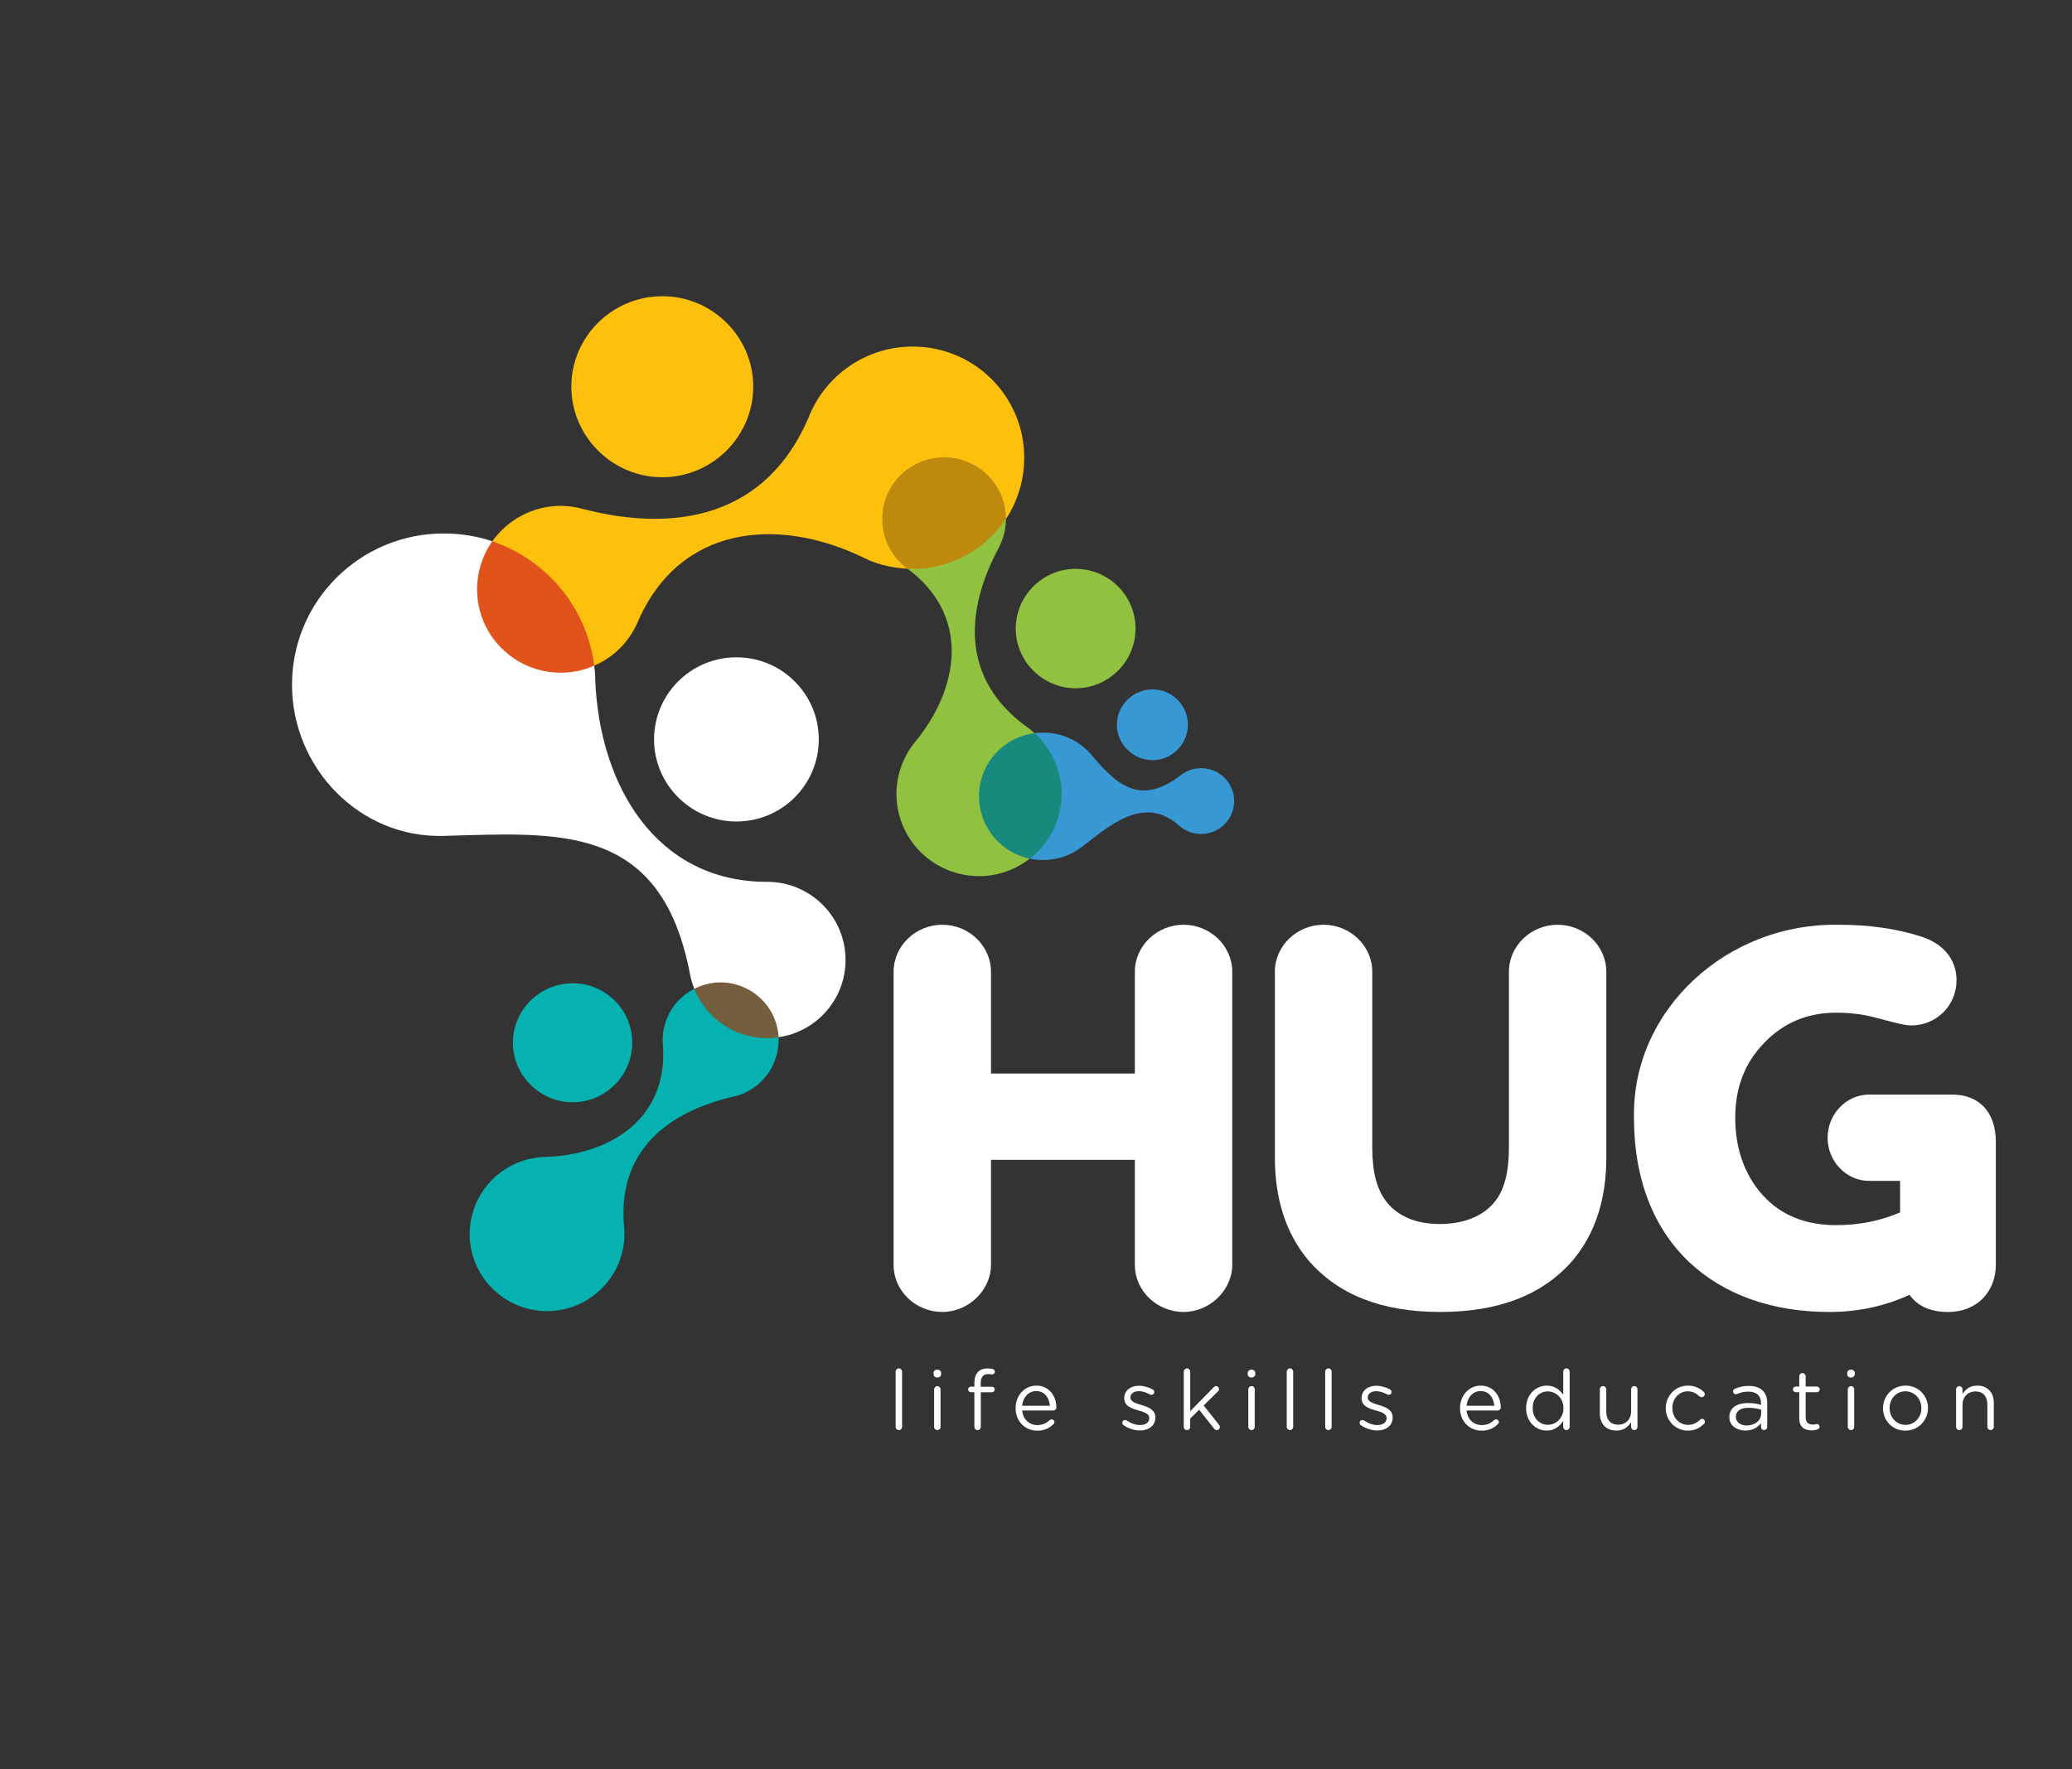 <svg width="240" height="205" viewBox="0 0 240 205" fill="none" xmlns="http://www.w3.org/2000/svg">
<rect x="0" y="0" width="240" height="205" fill="#333333" stroke="none"/>
<path fill-rule="evenodd" clip-rule="evenodd" d="M116.515 60.081C119.239 43.149 89.606 56.855 105.088 65.87C109.899 68.516 115.595 64.464 116.515 60.081Z" fill="#BD8A0D"/>
<path fill-rule="evenodd" clip-rule="evenodd" d="M76.713 55.294C82.504 55.294 87.246 50.567 87.246 44.793C87.246 39.02 82.504 34.319 76.713 34.319C70.921 34.319 66.179 39.02 66.179 44.793C66.179 50.567 70.921 55.294 76.713 55.294Z" fill="#FCC00D"/>
<path fill-rule="evenodd" clip-rule="evenodd" d="M85.3 95.181C90.58 95.181 94.841 90.908 94.841 85.669C94.841 80.431 90.583 76.158 85.3 76.158C80.017 76.158 75.759 80.434 75.759 85.669C75.759 90.905 80.046 95.181 85.3 95.181Z" fill="white"/>
<path fill-rule="evenodd" clip-rule="evenodd" d="M66.334 127.709C70.141 127.709 73.235 124.597 73.235 120.802C73.235 117.008 70.141 113.925 66.334 113.925C62.528 113.925 59.407 117.011 59.407 120.802C59.407 124.594 62.531 127.709 66.334 127.709Z" fill="#05B2AF"/>
<path fill-rule="evenodd" clip-rule="evenodd" d="M80.417 114.571C79.424 121.845 82.546 125.413 90.186 120.174C92.458 110.86 86.296 109.673 80.417 114.571Z" fill="#745E3E"/>
<path fill-rule="evenodd" clip-rule="evenodd" d="M68.831 77.121C70.789 68.911 67.297 62.712 57.02 62.712C47.509 72.251 61.138 88.388 68.831 77.121Z" fill="#E2531B"/>
<path fill-rule="evenodd" clip-rule="evenodd" d="M133.493 88.074C135.75 88.074 137.592 86.235 137.592 83.962C137.592 81.69 135.747 79.875 133.493 79.875C131.238 79.875 129.369 81.714 129.369 83.962C129.369 86.211 131.238 88.074 133.493 88.074Z" fill="#3798D4"/>
<path fill-rule="evenodd" clip-rule="evenodd" d="M124.591 79.743C128.401 79.743 131.531 76.649 131.531 72.828C131.531 69.006 128.404 65.909 124.591 65.909C120.779 65.909 117.652 69.027 117.652 72.828C117.652 76.628 120.782 79.743 124.591 79.743Z" fill="#91C140"/>
<path fill-rule="evenodd" clip-rule="evenodd" d="M119.281 99.487C128.353 96.075 126.995 89.064 119.837 84.949C107.683 85.287 106.592 100.043 119.281 99.487Z" fill="#188A7D"/>
<path fill-rule="evenodd" clip-rule="evenodd" d="M119.84 84.952C122.364 87.251 123.527 90.755 122.705 94.167C122.196 96.368 120.959 98.207 119.284 99.489C121.32 99.902 123.53 99.489 125.3 98.135C128.502 95.692 132.506 92.017 136.581 95.668C137.915 96.852 139.978 96.975 141.458 95.835C143.132 94.553 143.446 92.185 142.164 90.489C140.878 88.821 138.477 88.507 136.8 89.787C132.482 93.1 129.788 91.53 126.514 87.562C124.84 85.529 122.292 84.611 119.843 84.949L119.84 84.952Z" fill="#3798D4"/>
<path fill-rule="evenodd" clip-rule="evenodd" d="M88.849 102.172C75.902 102.172 69.399 90.878 68.945 78.706C68.945 78.168 68.888 77.66 68.831 77.121C67.638 77.66 66.331 77.941 64.941 77.941C59.604 77.941 55.259 73.608 55.259 68.289C55.259 66.223 55.914 64.297 57.02 62.713C55.259 62.118 53.358 61.807 51.399 61.807C41.688 61.807 33.824 69.649 33.824 79.328C33.824 89.007 41.691 97.133 51.399 96.849C64.717 96.482 76.614 95.322 79.933 112.927C80.046 113.492 80.217 114.03 80.417 114.568C84.789 112.332 89.928 115.39 90.186 120.171C94.56 119.55 97.939 115.785 97.939 111.225C97.939 106.214 93.878 102.169 88.852 102.169L88.849 102.172Z" fill="white"/>
<path fill-rule="evenodd" clip-rule="evenodd" d="M80.357 114.598C77.888 115.871 76.554 118.476 76.778 121.053C77.433 129.488 70.816 133.82 63.12 134.045C61.786 134.072 60.45 134.412 59.203 135.064C54.829 137.358 53.127 142.764 55.427 147.123C57.726 151.482 63.15 153.181 67.521 150.887C70.843 149.132 72.718 145.565 72.263 141.887C71.612 133.423 77.206 128.839 84.956 127.054C85.524 126.94 86.062 126.743 86.574 126.459C88.987 125.212 90.293 122.722 90.18 120.174C89.755 120.231 89.3 120.288 88.846 120.288C85.043 120.288 81.748 117.911 80.414 114.571C80.384 114.571 80.357 114.598 80.357 114.598Z" fill="#05B2AF"/>
<path d="M105.713 40.153C100.319 40.153 95.52 43.493 93.618 48.474C88.762 59.713 78.513 61.836 67.438 58.948C66.642 58.724 65.79 58.61 64.941 58.61C61.676 58.61 58.779 60.252 57.02 62.715C63.294 64.838 67.979 70.388 68.831 77.124C71.073 76.161 72.891 74.35 73.857 72.086C78.683 60.877 90.042 59.773 100.035 64.614C100.716 64.955 101.425 65.236 102.163 65.433C103.201 65.717 104.289 65.876 105.402 65.903C105.402 65.903 105.402 65.9 105.402 65.897C105.297 65.888 105.192 65.876 105.088 65.873C103.464 64.689 102.421 62.85 102.226 60.841C102.154 60.066 102.202 59.268 102.373 58.493C103.294 54.648 107.151 52.277 111.011 53.171C112.611 53.557 113.947 54.43 114.919 55.614C115.932 56.861 116.512 58.431 116.521 60.081C116.495 60.12 116.468 60.159 116.441 60.198C116.444 60.207 116.45 60.216 116.456 60.225C116.656 59.932 116.847 59.63 117.021 59.319C118.043 57.45 118.638 55.327 118.638 53.034C118.638 45.929 112.874 40.153 105.719 40.153H105.713Z" fill="#FCC00D"/>
<path fill-rule="evenodd" clip-rule="evenodd" d="M114.937 96.754C112.437 93.512 113.044 88.869 116.294 86.402C117.362 85.58 118.6 85.096 119.837 84.952C119.497 84.638 119.135 84.348 118.746 84.082C111.468 78.664 111.687 70.974 115.666 63.499C115.956 62.967 116.175 62.386 116.321 61.782C116.456 61.209 116.518 60.637 116.515 60.072C116.515 60.075 116.515 60.078 116.515 60.081C114.201 63.583 110.239 65.912 105.713 65.912C105.5 65.912 105.297 65.879 105.088 65.87C112.365 71.24 111.226 79.585 106.009 85.945C105.112 87.033 104.457 88.316 104.092 89.79C102.878 94.918 106.056 100.046 111.199 101.254C114.135 101.953 117.072 101.206 119.278 99.486C117.604 99.149 116.052 98.204 114.934 96.754H114.937Z" fill="#91C140"/>
<path d="M103.742 158.919C103.742 158.715 103.907 158.542 104.11 158.542C104.322 158.542 104.487 158.715 104.487 158.919V165.314C104.487 165.527 104.331 165.691 104.119 165.691C103.907 165.691 103.742 165.527 103.742 165.314V158.919Z" fill="white"/>
<path d="M108.132 159.083C108.132 158.841 108.326 158.686 108.565 158.686C108.804 158.686 109.011 158.841 109.011 159.083V159.209C109.011 159.439 108.816 159.603 108.565 159.603C108.314 159.603 108.132 159.439 108.132 159.209V159.083ZM108.2 160.976C108.2 160.773 108.365 160.599 108.568 160.599C108.78 160.599 108.945 160.764 108.945 160.976V165.314C108.945 165.527 108.789 165.691 108.577 165.691C108.365 165.691 108.2 165.527 108.2 165.314V160.976Z" fill="white"/>
<path d="M112.865 161.305H112.458C112.276 161.305 112.138 161.158 112.138 160.976C112.138 160.802 112.285 160.659 112.458 160.659H112.865V160.222C112.865 159.651 113.02 159.218 113.301 158.936C113.552 158.685 113.92 158.551 114.375 158.551C114.617 158.551 114.799 158.572 114.964 158.608C115.11 158.637 115.233 158.763 115.233 158.928C115.233 159.122 115.068 159.265 114.874 159.247C114.748 159.227 114.614 159.2 114.467 159.2C113.887 159.2 113.597 159.546 113.597 160.264V160.671H114.892C115.074 160.671 115.221 160.805 115.221 160.991C115.221 161.164 115.077 161.311 114.892 161.311H113.606V165.32C113.606 165.523 113.451 165.697 113.238 165.697C113.026 165.697 112.862 165.523 112.862 165.32V161.311L112.865 161.305Z" fill="white"/>
<path d="M120.133 165.76C118.761 165.76 117.64 164.708 117.64 163.162V163.141C117.64 161.7 118.653 160.542 120.038 160.542C121.515 160.542 122.358 161.75 122.358 163.075C122.358 163.278 122.193 163.422 122.011 163.422H118.396C118.504 164.504 119.266 165.114 120.154 165.114C120.773 165.114 121.228 164.872 121.592 164.534C121.652 164.486 121.718 164.447 121.805 164.447C121.987 164.447 122.134 164.594 122.134 164.767C122.134 164.854 122.095 164.941 122.017 165.01C121.545 165.464 120.983 165.763 120.133 165.763V165.76ZM121.61 162.872C121.533 161.963 121.012 161.17 120.017 161.17C119.147 161.17 118.489 161.894 118.393 162.872H121.61Z" fill="white"/>
<path d="M130.126 165.111C130.057 165.063 129.991 164.967 129.991 164.842C129.991 164.668 130.135 164.522 130.32 164.522C130.389 164.522 130.455 164.543 130.503 164.579C131.014 164.926 131.546 165.111 132.087 165.111C132.685 165.111 133.122 164.803 133.122 164.319V164.298C133.122 163.795 132.533 163.601 131.875 163.419C131.092 163.197 130.222 162.925 130.222 162.007V161.986C130.222 161.125 130.936 160.557 131.923 160.557C132.455 160.557 133.035 160.722 133.517 160.982C133.612 161.039 133.699 161.146 133.699 161.29C133.699 161.463 133.552 161.61 133.37 161.61C133.301 161.61 133.245 161.589 133.206 161.571C132.781 161.329 132.327 161.185 131.902 161.185C131.313 161.185 130.936 161.496 130.936 161.909V161.93C130.936 162.402 131.555 162.587 132.222 162.791C132.996 163.024 133.825 163.323 133.825 164.22V164.241C133.825 165.189 133.041 165.739 132.046 165.739C131.388 165.739 130.664 165.497 130.123 165.111H130.126Z" fill="white"/>
<path d="M137.12 158.919C137.12 158.715 137.284 158.542 137.487 158.542C137.691 158.542 137.864 158.715 137.864 158.919V163.499L140.57 160.746C140.657 160.65 140.743 160.599 140.86 160.599C141.063 160.599 141.198 160.764 141.198 160.946C141.198 161.063 141.15 161.14 141.051 161.236L139.419 162.842L141.207 165.093C141.276 165.18 141.303 165.249 141.303 165.344C141.303 165.548 141.147 165.691 140.944 165.691C140.809 165.691 140.723 165.643 140.624 165.518L138.896 163.335L137.861 164.361V165.317C137.861 165.53 137.706 165.694 137.493 165.694C137.281 165.694 137.117 165.53 137.117 165.317V158.922L137.12 158.919Z" fill="white"/>
<path d="M144.523 159.083C144.523 158.841 144.717 158.686 144.956 158.686C145.196 158.686 145.402 158.841 145.402 159.083V159.209C145.402 159.439 145.207 159.603 144.956 159.603C144.705 159.603 144.523 159.439 144.523 159.209V159.083ZM144.592 160.976C144.592 160.773 144.756 160.599 144.959 160.599C145.172 160.599 145.336 160.764 145.336 160.976V165.314C145.336 165.527 145.181 165.691 144.968 165.691C144.756 165.691 144.592 165.527 144.592 165.314V160.976Z" fill="white"/>
<path d="M149.044 158.919C149.044 158.715 149.208 158.542 149.411 158.542C149.624 158.542 149.788 158.715 149.788 158.919V165.314C149.788 165.527 149.633 165.691 149.42 165.691C149.208 165.691 149.044 165.527 149.044 165.314V158.919Z" fill="white"/>
<path d="M153.499 158.919C153.499 158.715 153.663 158.542 153.867 158.542C154.079 158.542 154.243 158.715 154.243 158.919V165.314C154.243 165.527 154.088 165.691 153.876 165.691C153.663 165.691 153.499 165.527 153.499 165.314V158.919Z" fill="white"/>
<path d="M157.616 165.111C157.547 165.063 157.481 164.967 157.481 164.842C157.481 164.668 157.625 164.522 157.81 164.522C157.879 164.522 157.945 164.543 157.993 164.579C158.504 164.926 159.036 165.111 159.577 165.111C160.175 165.111 160.612 164.803 160.612 164.319V164.298C160.612 163.795 160.023 163.601 159.365 163.419C158.582 163.197 157.712 162.925 157.712 162.007V161.986C157.712 161.125 158.426 160.557 159.413 160.557C159.945 160.557 160.525 160.722 161.007 160.982C161.102 161.039 161.189 161.146 161.189 161.29C161.189 161.463 161.043 161.61 160.86 161.61C160.791 161.61 160.735 161.589 160.696 161.571C160.271 161.329 159.817 161.185 159.392 161.185C158.803 161.185 158.426 161.496 158.426 161.909V161.93C158.426 162.402 159.045 162.587 159.712 162.791C160.486 163.024 161.315 163.323 161.315 164.22V164.241C161.315 165.189 160.531 165.739 159.536 165.739C158.878 165.739 158.154 165.497 157.613 165.111H157.616Z" fill="white"/>
<path d="M171.609 165.76C170.237 165.76 169.116 164.708 169.116 163.162V163.141C169.116 161.7 170.129 160.542 171.514 160.542C172.991 160.542 173.834 161.75 173.834 163.075C173.834 163.278 173.669 163.422 173.487 163.422H169.872C169.98 164.504 170.742 165.114 171.63 165.114C172.249 165.114 172.704 164.872 173.068 164.534C173.128 164.486 173.194 164.447 173.281 164.447C173.463 164.447 173.61 164.594 173.61 164.767C173.61 164.854 173.571 164.941 173.493 165.01C173.02 165.464 172.458 165.763 171.609 165.763V165.76ZM173.086 162.872C173.009 161.963 172.488 161.17 171.493 161.17C170.623 161.17 169.965 161.894 169.869 162.872H173.086Z" fill="white"/>
<path d="M181.814 165.314C181.814 165.527 181.65 165.691 181.446 165.691C181.243 165.691 181.07 165.527 181.07 165.314V164.639C180.663 165.237 180.074 165.751 179.156 165.751C177.957 165.751 176.77 164.803 176.77 163.161V163.141C176.77 161.508 177.957 160.542 179.156 160.542C180.083 160.542 180.684 161.045 181.07 161.607V158.922C181.07 158.709 181.225 158.545 181.437 158.545C181.65 158.545 181.814 158.709 181.814 158.922V165.317V165.314ZM177.532 163.132V163.15C177.532 164.328 178.355 165.081 179.291 165.081C180.226 165.081 181.096 164.298 181.096 163.15V163.132C181.096 161.98 180.217 161.209 179.291 161.209C178.364 161.209 177.532 161.924 177.532 163.132Z" fill="white"/>
<path d="M189.669 165.314C189.669 165.518 189.513 165.691 189.301 165.691C189.089 165.691 188.933 165.527 188.933 165.314V164.773C188.595 165.314 188.084 165.748 187.223 165.748C186.015 165.748 185.309 164.938 185.309 163.748V160.973C185.309 160.761 185.465 160.596 185.677 160.596C185.889 160.596 186.054 160.761 186.054 160.973V163.562C186.054 164.489 186.556 165.069 187.435 165.069C188.314 165.069 188.933 164.441 188.933 163.503V160.97C188.933 160.758 189.089 160.593 189.301 160.593C189.513 160.593 189.669 160.758 189.669 160.97V165.308V165.314Z" fill="white"/>
<path d="M192.946 163.171V163.15C192.946 161.739 194.046 160.54 195.508 160.54C196.339 160.54 196.899 160.859 197.344 161.263C197.401 161.311 197.461 161.41 197.461 161.523C197.461 161.727 197.296 161.882 197.102 161.882C197.006 161.882 196.92 161.843 196.86 161.795C196.501 161.466 196.097 161.197 195.496 161.197C194.483 161.197 193.708 162.058 193.708 163.129V163.147C193.708 164.229 194.501 165.09 195.544 165.09C196.115 165.09 196.57 164.83 196.935 164.48C196.982 164.433 197.051 164.385 197.147 164.385C197.329 164.385 197.485 164.549 197.485 164.723C197.485 164.809 197.446 164.896 197.389 164.953C196.917 165.425 196.345 165.754 195.505 165.754C194.046 165.754 192.943 164.567 192.943 163.165L192.946 163.171Z" fill="white"/>
<path d="M200.31 164.193V164.172C200.31 163.12 201.18 162.558 202.445 162.558C203.082 162.558 203.536 162.644 203.982 162.77V162.596C203.982 161.696 203.432 161.233 202.493 161.233C201.991 161.233 201.566 161.35 201.198 161.514C201.15 161.532 201.103 161.544 201.064 161.544C200.89 161.544 200.735 161.397 200.735 161.224C200.735 161.069 200.842 160.955 200.938 160.913C201.431 160.701 201.934 160.575 202.571 160.575C203.276 160.575 203.817 160.758 204.185 161.125C204.523 161.463 204.697 161.948 204.697 162.584V165.32C204.697 165.533 204.541 165.688 204.338 165.688C204.125 165.688 203.979 165.533 203.979 165.341V164.887C203.632 165.341 203.052 165.748 202.173 165.748C201.246 165.748 200.307 165.216 200.307 164.193H200.31ZM203.991 163.807V163.323C203.623 163.215 203.13 163.111 202.523 163.111C201.584 163.111 201.064 163.517 201.064 164.145V164.166C201.064 164.794 201.644 165.162 202.319 165.162C203.237 165.162 203.991 164.603 203.991 163.81V163.807Z" fill="white"/>
<path d="M208.407 164.319V161.305H208.001C207.827 161.305 207.672 161.149 207.672 160.976C207.672 160.794 207.827 160.647 208.001 160.647H208.407V159.469C208.407 159.266 208.563 159.092 208.775 159.092C208.987 159.092 209.152 159.266 209.152 159.469V160.647H210.446C210.629 160.647 210.784 160.803 210.784 160.976C210.784 161.158 210.629 161.305 210.446 161.305H209.152V164.223C209.152 164.833 209.49 165.054 209.992 165.054C210.252 165.054 210.387 164.986 210.446 164.986C210.62 164.986 210.766 165.129 210.766 165.303C210.766 165.437 210.68 165.545 210.554 165.593C210.342 165.679 210.108 165.727 209.818 165.727C209.017 165.727 208.407 165.329 208.407 164.316V164.319Z" fill="white"/>
<path d="M213.963 159.083C213.963 158.841 214.157 158.686 214.396 158.686C214.635 158.686 214.842 158.841 214.842 159.083V159.209C214.842 159.439 214.647 159.603 214.396 159.603C214.145 159.603 213.963 159.439 213.963 159.209V159.083ZM214.031 160.976C214.031 160.773 214.196 160.599 214.399 160.599C214.611 160.599 214.776 160.764 214.776 160.976V165.314C214.776 165.527 214.62 165.691 214.408 165.691C214.196 165.691 214.031 165.527 214.031 165.314V160.976Z" fill="white"/>
<path d="M218.11 163.171V163.15C218.11 161.739 219.21 160.54 220.72 160.54C222.23 160.54 223.318 161.718 223.318 163.129V163.147C223.318 164.558 222.206 165.757 220.699 165.757C219.192 165.757 218.11 164.579 218.11 163.168V163.171ZM222.556 163.171V163.15C222.556 162.076 221.754 161.197 220.699 161.197C219.644 161.197 218.872 162.076 218.872 163.129V163.147C218.872 164.22 219.664 165.09 220.717 165.09C221.769 165.09 222.553 164.22 222.553 163.168L222.556 163.171Z" fill="white"/>
<path d="M226.574 160.976C226.574 160.773 226.739 160.599 226.942 160.599C227.145 160.599 227.319 160.764 227.319 160.976V161.517C227.648 160.976 228.168 160.54 229.029 160.54C230.237 160.54 230.943 161.35 230.943 162.54V165.312C230.943 165.524 230.778 165.688 230.575 165.688C230.363 165.688 230.198 165.524 230.198 165.312V162.722C230.198 161.795 229.696 161.215 228.817 161.215C227.938 161.215 227.319 161.843 227.319 162.782V165.315C227.319 165.527 227.163 165.691 226.951 165.691C226.739 165.691 226.574 165.527 226.574 165.315V160.976Z" fill="white"/>
<path d="M103.506 112.592C103.506 109.578 106.071 107.144 109.145 107.144C112.219 107.144 114.787 109.578 114.787 112.592V124.384H131.451V112.592C131.451 109.578 134.016 107.144 137.093 107.144C140.169 107.144 142.732 109.578 142.732 112.592V146.558C142.732 149.444 140.166 152.006 137.093 152.006C134.019 152.006 131.451 149.572 131.451 146.558V134.383H114.787V146.558C114.787 149.444 112.222 152.006 109.145 152.006C106.068 152.006 103.506 149.572 103.506 146.558V112.592Z" fill="white"/>
<path d="M147.668 112.592C147.668 109.578 150.231 107.144 153.307 107.144C156.384 107.144 158.95 109.578 158.95 112.592V132.972C158.95 135.728 159.461 137.777 160.552 139.188C161.898 140.919 164.015 141.816 166.768 141.816C169.522 141.816 171.83 140.919 173.176 139.188C174.264 137.842 174.779 135.728 174.779 132.972V112.592C174.779 109.578 177.344 107.144 180.421 107.144C183.497 107.144 186.06 109.578 186.06 112.592V134.126C186.06 138.934 184.777 142.904 182.215 145.981C178.752 150.018 173.627 152.006 166.834 152.006C160.041 152.006 154.979 150.021 151.516 145.981C148.954 142.904 147.671 138.931 147.671 134.126V112.592H147.668Z" fill="white"/>
<path d="M212.976 107.144C216.501 107.144 219.641 107.592 222.46 108.489C224.96 109.258 226.625 111.055 226.625 113.551C226.625 116.565 224.254 118.808 221.372 118.808C220.346 118.808 218.358 118.165 217.012 117.845C215.795 117.525 214.321 117.334 212.656 117.334C209.385 117.334 206.565 118.488 204.323 120.859C202.08 123.167 200.992 126.05 200.992 129.512C200.992 132.974 202.018 136.048 204.131 138.422C206.245 140.793 209.131 141.947 212.656 141.947C215.413 141.947 217.847 141.436 220.089 140.473V136.82H216.501C213.873 136.82 211.693 134.577 211.693 131.82C211.693 129.063 213.873 126.821 216.501 126.821H226.114C229.382 126.821 231.176 129.001 231.176 132.269V146.561C231.176 149.638 228.996 152.009 225.665 152.009C223.68 152.009 222.14 151.369 221.18 150.023C218.232 151.369 215.156 152.009 211.887 152.009C198.812 152.009 189.265 144.127 189.265 129.515C189.011 116.954 200.098 106.893 212.979 107.147L212.976 107.144Z" fill="white"/>
</svg>
